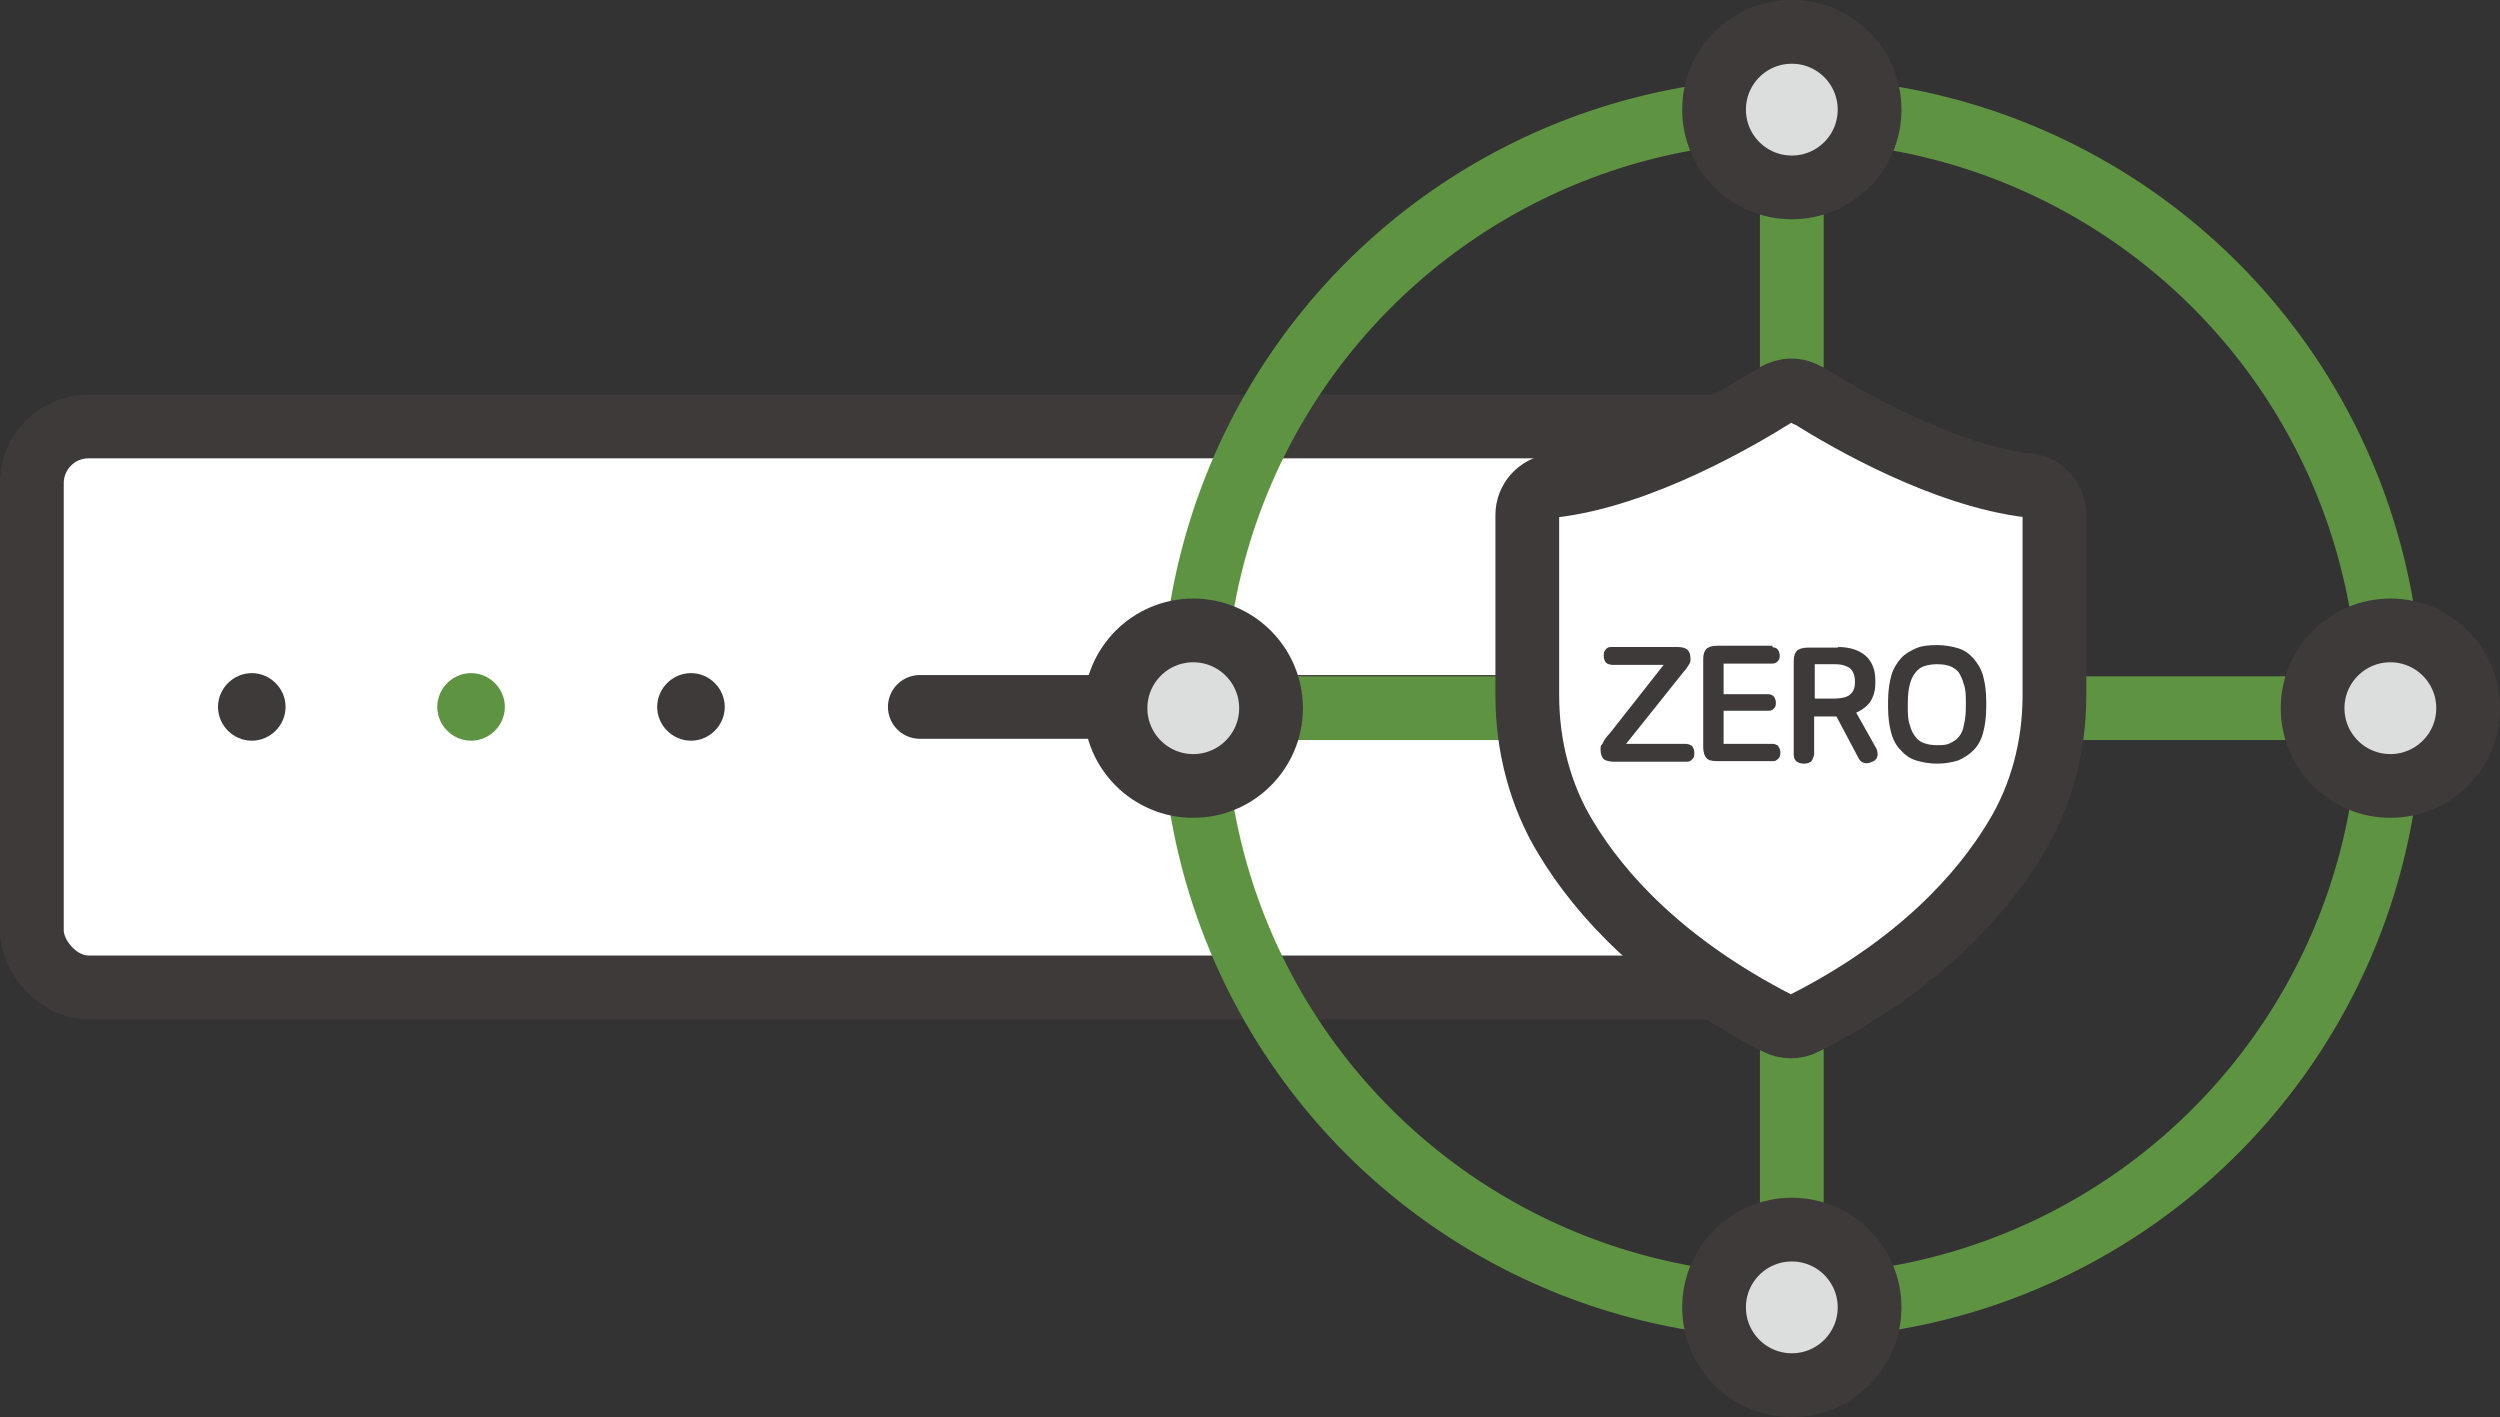 <?xml version="1.0" encoding="UTF-8"?>
<svg id="_레이어_2" data-name="레이어 2" xmlns="http://www.w3.org/2000/svg" viewBox="0 0 39.22 22.23">
  <rect x="0" y="0" width="39.22" height="22.23" fill="#333333" stroke="none"/>
  <defs>
    <style>
      .cls-1 {
        fill: #3e3a39;
      }

      .cls-2 {
        fill: none;
      }

      .cls-2, .cls-3, .cls-4 {
        stroke-linecap: round;
        stroke-linejoin: round;
      }

      .cls-2, .cls-4 {
        stroke: #5e9441;
      }

      .cls-3, .cls-5 {
        stroke: #3e3a39;
      }

      .cls-3, .cls-4 {
        fill: #fff;
      }

      .cls-5 {
        fill: #dcdddd;
        stroke-miterlimit: 10;
      }

      .cls-6 {
        fill: #5e9441;
      }
    </style>
  </defs>
  <g id="_레이어_1-2" data-name="레이어 1">
    <g>
      <g>
        <rect class="cls-3" x=".5" y="6.69" width="29.41" height="8.8" rx=".89" ry=".89"/>
        <line class="cls-3" x1="14.43" y1="11.09" x2="26.12" y2="11.09"/>
        <g>
          <path class="cls-1" d="M10.84,11.12s-.03-.01-.03-.03l.03.03Z"/>
          <path class="cls-1" d="M10.84,10.56c-.29,0-.53.24-.53.53s.24.53.53.53.53-.24.53-.53-.24-.53-.53-.53h0Z"/>
        </g>
        <g>
          <path class="cls-6" d="M7.39,11.12s-.03-.01-.03-.03l.03.03Z"/>
          <path class="cls-6" d="M7.39,10.56c-.29,0-.53.24-.53.53s.24.53.53.53.53-.24.53-.53-.24-.53-.53-.53h0Z"/>
        </g>
        <g>
          <path class="cls-1" d="M3.95,11.12s-.03-.01-.03-.03l.03.03Z"/>
          <path class="cls-1" d="M3.95,10.56c-.29,0-.53.24-.53.53s.24.53.53.53.53-.24.53-.53-.24-.53-.53-.53h0Z"/>
        </g>
      </g>
      <g>
        <circle class="cls-2" cx="28.11" cy="11.11" r="9.39"/>
        <line class="cls-4" x1="28.11" y1="1.72" x2="28.11" y2="20.51"/>
        <line class="cls-4" x1="18.68" y1="11.11" x2="37.47" y2="11.11"/>
        <g>
          <path class="cls-3" d="M31.84,7.62c-1.33-.16-2.82-1.01-3.44-1.4h0s-.03-.02-.05-.02c-.15-.1-.34-.1-.5,0-.59.37-2.12,1.26-3.48,1.42-.24.03-.41.23-.41.46v2.83c0,.79.2,1.57.61,2.24.53.88,1.52,1.98,3.31,2.9.13.07.3.07.43,0,1.79-.91,2.78-2.02,3.31-2.9.41-.67.61-1.45.61-2.24h0v-2.83h0c0-.24-.18-.44-.41-.47Z"/>
          <g>
            <path class="cls-1" d="M26.3,10.15c.08,0,.13.01.17.04.03.03.05.07.05.13,0,.01,0,.03,0,.04,0,.01,0,.02-.01.04,0,.01-.02.03-.03.05-.01.02-.03.05-.06.08l-.91,1.14h.95s.07.01.09.04c.02.03.03.06.03.1s0,.07-.03.1-.05.04-.09.04h-1.12c-.08,0-.14-.01-.18-.04-.03-.03-.05-.08-.05-.14,0-.01,0-.03,0-.04s0-.03.02-.05.02-.04.04-.07c.02-.03.04-.06.08-.1l.85-1.08h-.82s-.07-.01-.09-.04-.03-.06-.03-.1,0-.07.03-.1c.02-.03.05-.04.09-.04h1.03Z"/>
            <path class="cls-1" d="M27.8,10.15s.07.01.09.04c.02.03.03.06.03.09s0,.07-.03.09c-.02.03-.05.04-.09.04h-.76v.48h.71s.06.01.08.04c.02.03.03.06.03.09s0,.07-.03.09c-.02.03-.05.04-.08.04h-.71v.52h.78s.07.01.08.04c.02.03.03.06.03.09,0,.04,0,.07-.03.1s-.05.04-.08.04h-.88c-.08,0-.14-.01-.17-.05-.03-.03-.05-.09-.05-.17v-1.38c0-.08.02-.13.05-.16s.09-.05.17-.05h.87Z"/>
            <path class="cls-1" d="M28.83,10.15c.19,0,.34.05.44.14.1.09.15.22.15.38v.05c0,.12-.03.21-.08.29-.06.08-.13.13-.22.17l.32.57s.03.08.01.12c-.01.04-.04.07-.08.08-.04.02-.08.03-.12.02s-.07-.03-.09-.07l-.35-.66s-.02,0-.03,0h-.32v.6s-.02.08-.05.11c-.03.02-.07.03-.11.03s-.08-.01-.11-.03c-.03-.02-.05-.06-.05-.11v-1.47c0-.08.02-.13.05-.16s.09-.05.17-.05h.48ZM28.46,10.96h.3c.12,0,.21-.02.26-.06.05-.04.08-.1.08-.19v-.03c0-.08-.03-.15-.07-.19-.05-.04-.13-.07-.24-.07h-.32v.54Z"/>
            <path class="cls-1" d="M30.39,10.12c.12,0,.23.02.33.05s.18.09.24.16.12.16.15.27.05.24.05.4v.1c0,.15-.02.29-.05.4s-.08.2-.15.27c-.07.07-.15.12-.24.16-.1.03-.21.05-.33.05s-.23-.02-.33-.05c-.1-.03-.18-.09-.24-.16-.07-.07-.12-.16-.15-.27s-.05-.24-.05-.4v-.1c0-.15.02-.29.05-.4s.09-.2.15-.27.15-.12.24-.16.21-.05.33-.05ZM30.39,10.42c-.07,0-.14.01-.2.03-.06.02-.1.05-.14.1s-.07.11-.09.19c-.02.08-.03.17-.03.29v.05c0,.12,0,.21.03.29.02.08.05.14.09.19s.08.08.14.1c.06.02.12.03.2.03s.14,0,.2-.03.1-.05.14-.1c.04-.05.07-.11.08-.19.02-.08.03-.17.03-.29v-.05c0-.11,0-.21-.03-.29-.02-.08-.05-.14-.08-.19-.04-.05-.09-.08-.14-.1-.06-.02-.12-.03-.2-.03Z"/>
          </g>
        </g>
        <circle class="cls-5" cx="28.11" cy="1.72" r="1.22"/>
        <circle class="cls-5" cx="37.5" cy="11.11" r="1.22"/>
        <circle class="cls-5" cx="18.72" cy="11.11" r="1.22"/>
        <circle class="cls-5" cx="28.11" cy="20.51" r="1.22"/>
      </g>
    </g>
  </g>
</svg>
